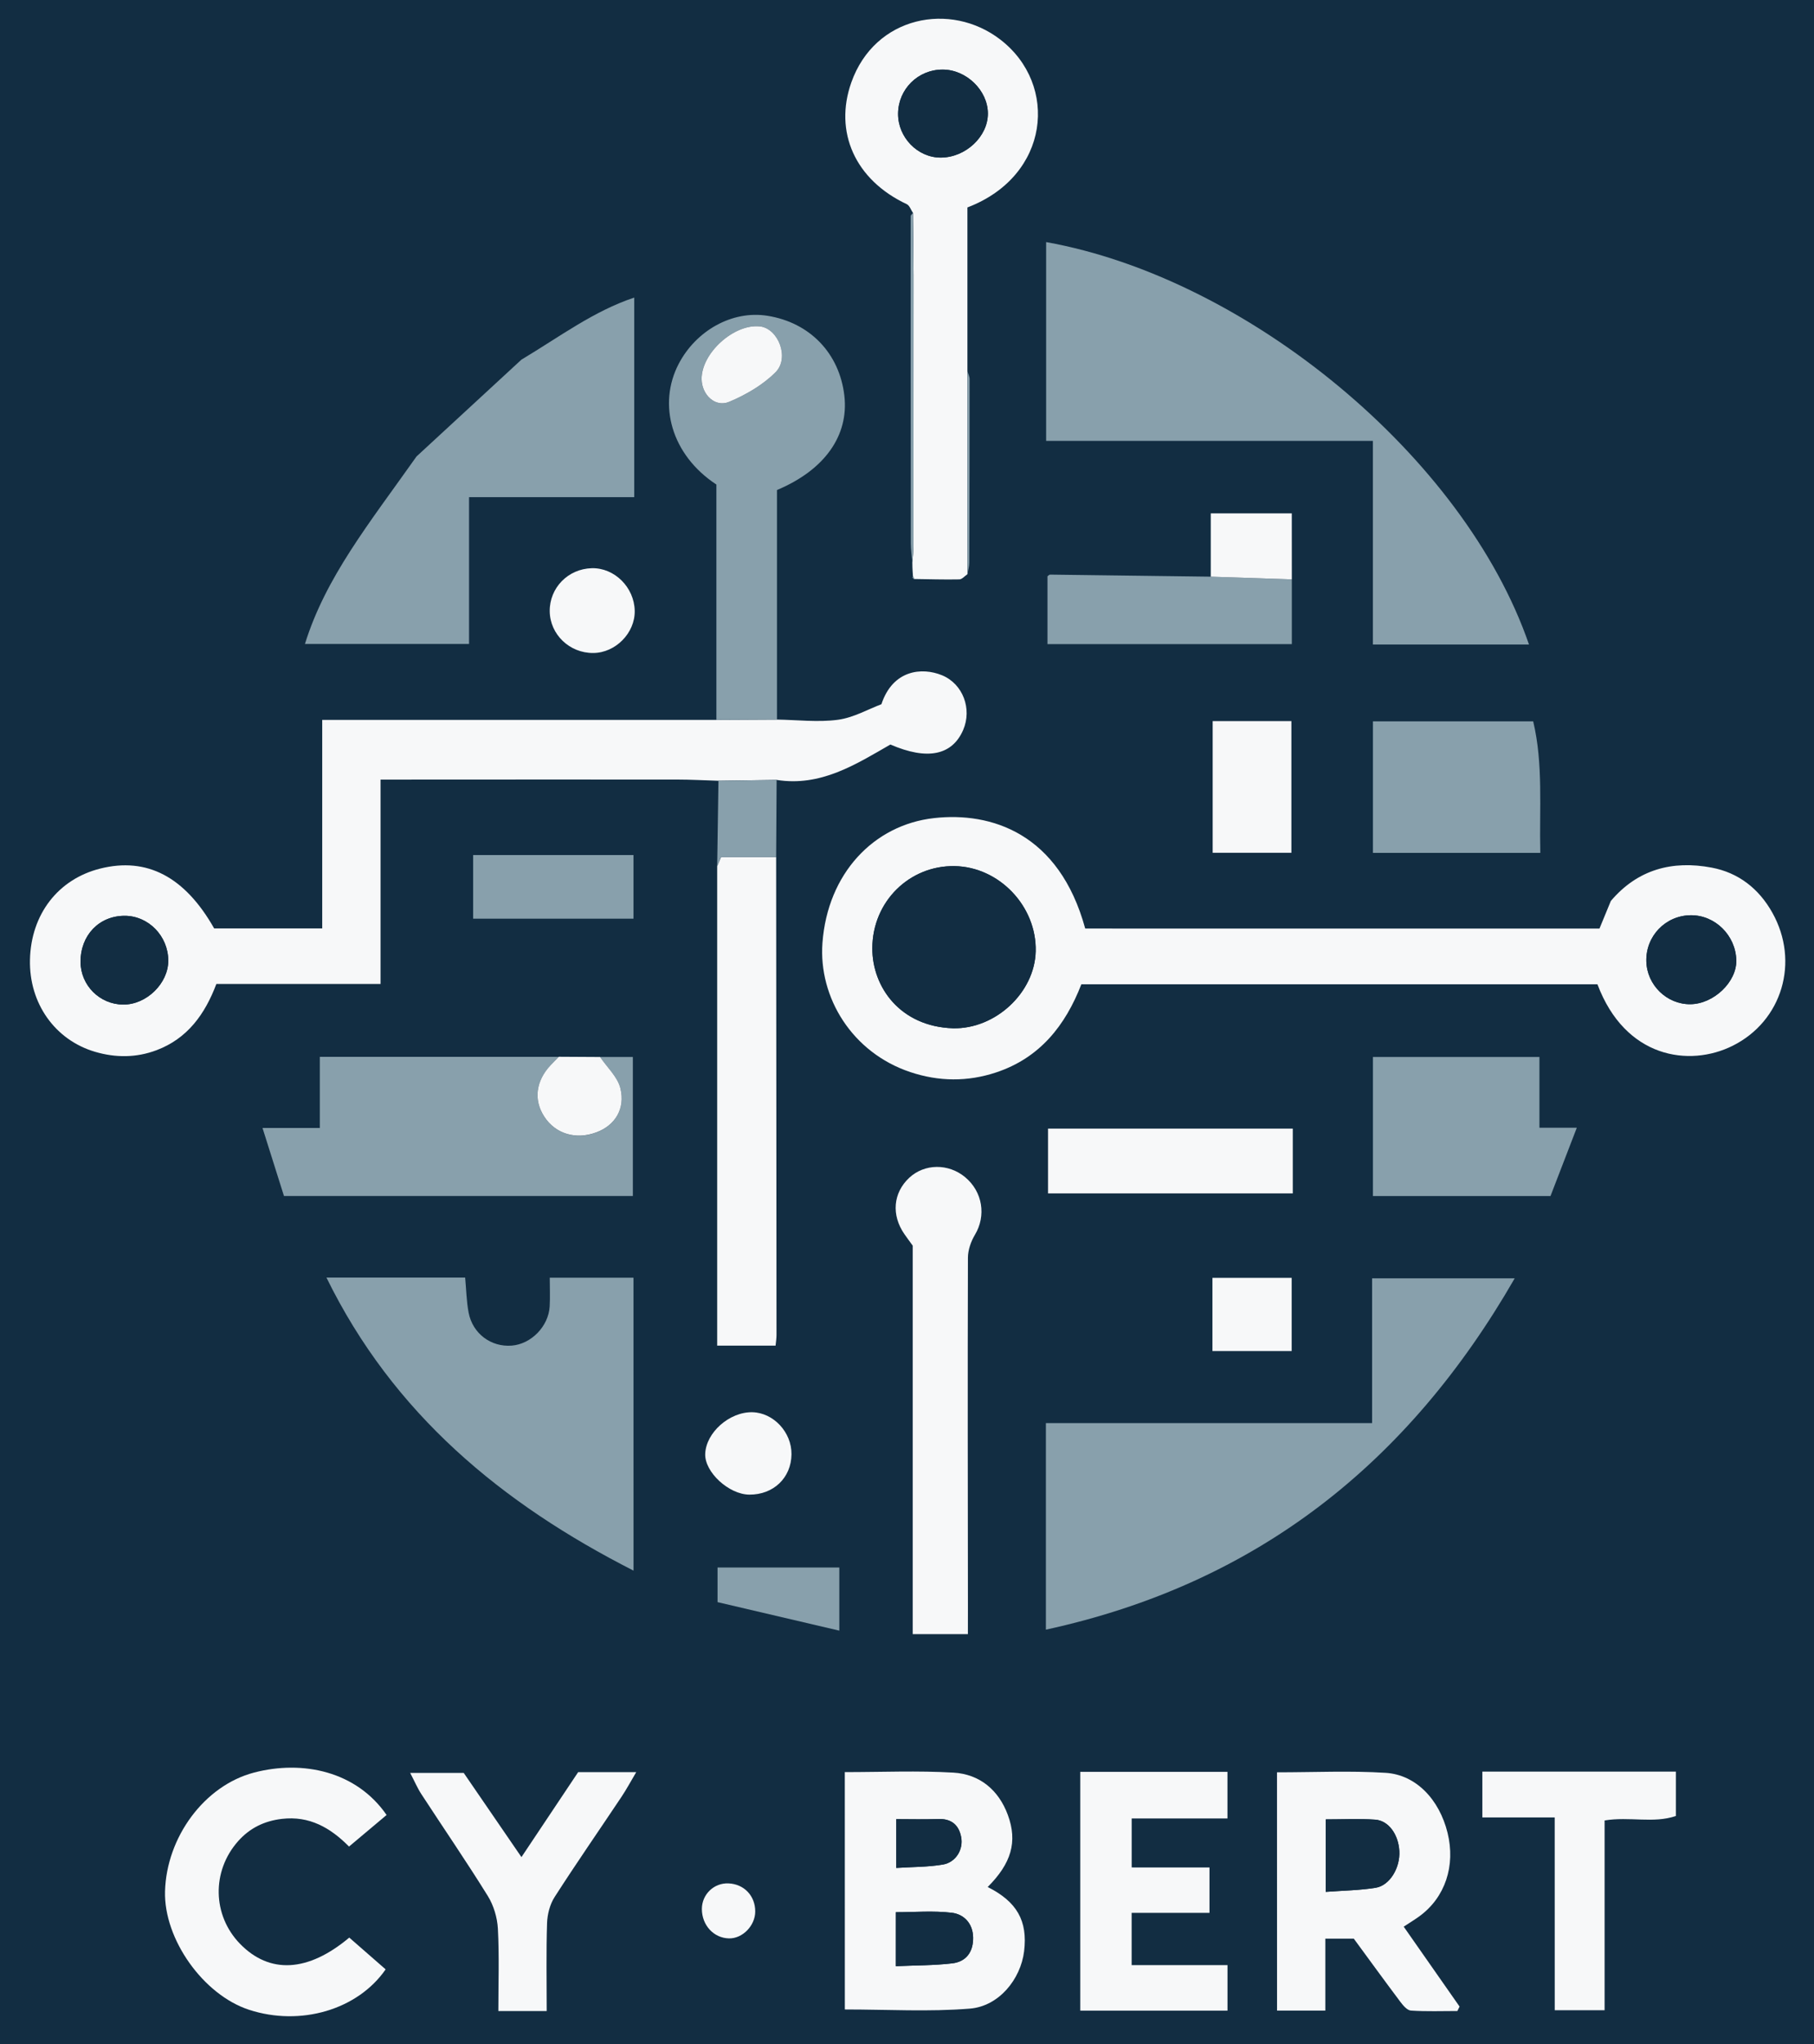 <?xml version="1.0" encoding="utf-8"?>
<!-- Generator: Adobe Illustrator 27.0.0, SVG Export Plug-In . SVG Version: 6.00 Build 0)  -->
<svg version="1.1" id="Calque_1" xmlns="http://www.w3.org/2000/svg" xmlns:xlink="http://www.w3.org/1999/xlink" x="0px" y="0px"
	 viewBox="0 0 456.27 513.98" style="enable-background:new 0 0 456.27 513.98;" xml:space="preserve">
<rect x="0" y="0" width="456.27" height="513.98" fill="#808080" stroke="none"/>
<style type="text/css">
	.st0{fill:#F7F8F9;}
	.st1{fill:#122D42;}
	.st2{fill:#88A0AC;}
</style>
<path class="st0" d="M634-117.98c-188.03,0.01-376.07,0.02-564.1,0.03c-67.97,0-135.93-0.02-203.9-0.03
	c0.12-0.25,0.24-0.71,0.38-0.72c1-0.06,2-0.03,3-0.03c253.75,0,507.5,0,761.25,0.03C631.75-118.7,632.88-118.23,634-117.98z"/>
<rect class="st1" width="456.27" height="513.98"/>
<path class="st0" d="M402.31,233.48c1.01-2.45,1.93-4.69,2.86-6.94c6.74-7.95,15.48-10.25,25.34-8.39
	c6.76,1.27,11.9,5.29,15.29,11.35c6.9,12.33,2.47,27.23-9.97,33.44c-10.95,5.47-27.06,3.1-34.03-15.45c-43.15,0-86.35,0-129.81,0
	c-4.02,10.38-10.46,18.51-21.41,22.15c-7.21,2.4-14.45,2.32-21.63-0.08c-14.61-4.88-23.1-18.75-22.08-32.49
	c1.29-17.41,12.86-29.67,28.08-31.37c14.3-1.6,31.45,3.76,38.01,27.77C315.91,233.48,358.87,233.48,402.31,233.48z M239.68,258.55
	c10.66,0.26,20.57-8.94,20.83-19.34c0.28-11.32-9.19-21.26-20.42-21.43c-11.27-0.18-20.63,8.84-20.67,20.64
	C219.39,248.18,226.41,258.09,239.68,258.55z M425.26,230.13c-6.32,0.06-11.31,5.22-11.16,11.55c0.13,5.98,5.14,10.87,11.07,10.82
	c5.87-0.05,11.68-5.59,11.56-11.03C436.59,235.21,431.39,230.07,425.26,230.13z"/>
<path class="st0" d="M195.43,180.93c5.12,0.08,10.31,0.72,15.33,0.05c3.91-0.52,7.6-2.66,10.94-3.91c2.86-8.66,10.2-9.36,15.25-7.28
	c5.26,2.17,7.6,8.45,5.31,13.76c-2.75,6.35-8.99,7.69-18.3,3.65c-8.7,5-17.54,10.67-28.62,8.9c-4.88,0.07-9.76,0.14-14.64,0.21
	c-3.49-0.1-6.98-0.3-10.47-0.3c-23.49-0.02-46.99,0-70.48,0.01c-1.22,0-2.44,0-4.03,0c0,17.25,0,34.17,0,51.39
	c-13.94,0-27.51,0-41.3,0c-2.87,7.62-7.29,13.74-15.07,16.66c-5.06,1.9-10.24,1.92-15.42,0.4c-10.11-2.97-16.64-12.21-16.39-23.16
	c0.25-11.42,7.08-20.27,17.68-22.92c11.73-2.94,21.28,2.05,28.65,15.05c8.89,0,17.87,0,27.18,0c0-17.32,0-34.62,0-52.43
	c33.26,0,66.2,0,99.14,0C185.28,180.99,190.36,180.96,195.43,180.93z M20.26,241.85c0.02,5.89,4.79,10.68,10.7,10.74
	c5.87,0.06,11.4-5.33,11.37-11.08c-0.03-6.18-5.01-11.27-11.01-11.24C24.9,230.29,20.23,235.18,20.26,241.85z"/>
<path class="st2" d="M263.13,60.87c50.56,9.05,105.15,53.91,121.45,101.18c-12.99,0-25.91,0-39.26,0c0-16.97,0-33.86,0-51.19
	c-27.58,0-54.74,0-82.19,0C263.13,94,263.13,77.59,263.13,60.87z"/>
<path class="st2" d="M263.07,409.76c0-17.8,0-34.72,0-51.93c27.4,0,54.56,0,82.05,0c0-12.22,0-24.15,0-36.41
	c11.84,0,23.37,0,35.87,0C354.22,367.96,316.1,398.22,263.07,409.76z"/>
<path class="st2" d="M159.35,394.92c-33.16-16.88-60.45-39.43-77.24-73.69c11.89,0,23.3,0,34.89,0c0.28,3.02,0.33,5.99,0.88,8.86
	c1.03,5.27,5.66,8.66,10.83,8.25c4.89-0.38,9.26-4.83,9.55-9.87c0.13-2.33,0.02-4.68,0.02-7.21c7.23,0,13.93,0,21.06,0
	C159.35,345.61,159.35,369.93,159.35,394.92z"/>
<path class="st2" d="M131.14,90.44c9.92-5.95,18.11-12.17,28.39-15.62c0,17.08,0,33.39,0,50.19c-13.78,0-27.47,0-41.55,0
	c0,12.52,0,24.56,0,36.91c-13.93,0-27.46,0-41.28,0c5.19-16.73,16.04-30.15,28.07-47.15C112.01,108.09,122.11,98.77,131.14,90.44z"
	/>
<path class="st0" d="M229.65,53.56c-0.52-0.76-0.86-1.88-1.57-2.22c-13.04-6.12-18.34-18.21-13.95-30.61
	C220.05,4,239.09,0.31,251.61,9.95c14.74,11.35,12.48,34.3-8.28,42.21c0,13.64,0,27.4,0,41.16c0.01,17.02,0.01,34.04,0.02,51.05
	c-0.69,0.46-1.36,1.3-2.06,1.31c-3.81,0.08-7.63-0.05-11.45-0.1c0.07-0.24,0-0.44-0.2-0.6c-0.03-0.44-0.06-0.89-0.09-1.33
	c-0.02-0.34-0.04-0.68-0.05-1.03c-0.01-0.4-0.01-0.8-0.02-1.2c0.1-1.36,0.29-2.71,0.29-4.07c0.02-22.7,0.03-45.41,0.02-68.11
	C229.79,64.02,229.7,58.79,229.65,53.56z M225.89,28.56c-0.05,5.98,4.91,11.09,10.75,11.07c6.24-0.02,11.86-5.29,11.84-11.09
	c-0.02-5.8-5.43-11.05-11.39-11.04C230.92,17.49,225.95,22.41,225.89,28.56z"/>
<path class="st2" d="M150.94,265.77c2.61,0,5.22,0,8.24,0c0,11.55,0,23.08,0,34.96c-29.15,0-58.41,0-87.75,0
	c-1.75-5.55-3.49-11.06-5.4-17.11c5.01,0,9.54,0,14.41,0c0-6.21,0-12.01,0-17.89c20.29,0,40.21,0,60.13,0
	c-0.7,0.71-1.41,1.41-2.09,2.14c-3.72,3.97-4.3,8.74-1.58,12.92c2.84,4.35,7.99,5.88,13.18,3.92c4.57-1.73,7.26-5.86,5.96-11.07
	C155.32,270.76,152.7,268.37,150.94,265.77z"/>
<path class="st2" d="M195.43,180.93c-5.08,0.03-10.16,0.05-15.24,0.08c0-19.72,0-39.43,0-59.18c-11.38-7.47-14.78-20.2-9.48-30.34
	c4.33-8.3,13.39-13.52,22.33-12.09c10.68,1.71,18.11,9.44,19.34,20.1c1.15,9.99-4.93,18.67-16.95,23.71
	C195.43,142.32,195.43,161.62,195.43,180.93z M176.48,95.36c0.06,3.9,3.39,7.15,6.89,5.69c4.24-1.76,8.52-4.24,11.71-7.46
	c3.6-3.62,0.64-11.04-3.96-11.52C184.58,81.38,176.37,88.83,176.48,95.36z"/>
<path class="st0" d="M212.49,445.58c9.37,0,18.38-0.4,27.33,0.13c6.59,0.39,11.37,4.36,13.68,10.64c2.5,6.79,0.84,12.21-5.07,18.12
	c7.36,3.7,10.09,8.51,9.16,16.16c-0.86,7.02-6.33,13.83-13.65,14.42c-10.27,0.83-20.66,0.21-31.44,0.21
	C212.49,485.56,212.49,465.66,212.49,445.58z M225.33,494.38c5.01-0.22,9.62-0.18,14.17-0.71c3.55-0.41,5.33-2.91,5.27-6.52
	c-0.07-3.53-2.32-5.84-5.37-6.2c-4.62-0.55-9.35-0.14-14.06-0.14C225.33,485.42,225.33,489.62,225.33,494.38z M225.44,457.4
	c0,4.32,0,8.11,0,12.28c4.1-0.27,7.96-0.22,11.71-0.85c3.29-0.56,5.22-3.81,4.6-6.95c-0.61-3.09-2.52-4.62-5.8-4.5
	C232.5,457.5,229.04,457.4,225.44,457.4z"/>
<path class="st0" d="M321.2,445.63c9.38,0,18.38-0.43,27.32,0.13c7.67,0.48,13.52,6.73,15.58,15.08c2.05,8.31-0.62,16.27-7.06,20.97
	c-1.18,0.86-2.44,1.62-3.97,2.63c4.72,6.76,9.39,13.43,14.05,20.09c-0.18,0.37-0.37,0.75-0.55,1.12c-3.89,0-7.8,0.15-11.68-0.11
	c-0.96-0.06-2.01-1.32-2.71-2.26c-3.95-5.26-7.82-10.59-11.66-15.82c-2.39,0-4.61,0-7.16,0c0,5.98,0,11.79,0,18.09
	c-4.09,0-7.87,0-12.15,0C321.2,485.59,321.2,465.72,321.2,445.63z M333.47,475.69c4.42-0.33,8.53-0.38,12.53-1.03
	c3.59-0.58,6.21-5.05,5.97-9.26c-0.24-4.15-2.7-7.64-6.08-7.87c-4.06-0.28-8.16-0.07-12.42-0.07
	C333.47,463.51,333.47,469.2,333.47,475.69z"/>
<path class="st0" d="M195.22,215.51c0.03,40.06,0.07,80.13,0.09,120.19c0,0.84-0.14,1.68-0.23,2.65c-4.91,0-9.62,0-14.69,0
	c0-40.29,0-80.42,0-120.56c0.33-0.77,0.66-1.54,0.97-2.28C186.09,215.51,190.65,215.51,195.22,215.51z"/>
<path class="st0" d="M243.45,410.89c-4.89,0-9.23,0-13.88,0c0-32.7,0-65.24,0-97.69c-0.77-1.07-1.45-1.96-2.08-2.88
	c-3.34-4.81-2.86-10.39,1.22-14.19c3.84-3.57,9.84-3.63,14.04-0.15c4.43,3.68,5.33,9.72,2.48,14.48c-1.01,1.68-1.76,3.83-1.77,5.76
	c-0.09,29.32-0.03,58.65,0,87.97C243.45,406.32,243.45,408.44,243.45,410.89z"/>
<path class="st0" d="M304.22,469.56c0,3.98,0,7.41,0,11.41c-6.49,0-12.9,0-19.58,0c0,4.63,0,8.68,0,13.14c7.88,0,15.91,0,24.11,0
	c0,3.96,0,7.51,0,11.45c-12.51,0-24.66,0-37.04,0c0-20.2,0-40,0-60.05c12.52,0,24.8,0,37.03,0c0,4.03,0,7.73,0,11.72
	c-8.16,0-15.97,0-24.09,0c0,4.18,0,8.08,0,12.32C290.98,469.56,297.29,469.56,304.22,469.56z"/>
<path class="st0" d="M97.24,456.36c-3.18,2.67-6.22,5.23-9.45,7.94c-4.7-4.76-9.99-7.77-16.89-6.96c-4.43,0.52-8.09,2.31-11.03,5.63
	c-6.67,7.54-6.45,18.63,0.5,25.78c7.43,7.64,17.07,7.17,27.48-1.56c3.03,2.64,6.11,5.33,9.15,7.99
	c-7.06,10.19-21.43,14.36-34.33,10.17c-11.55-3.76-21.5-17.79-21.16-29.82c0.38-13.56,9.86-26.56,22.41-29.84
	C76.18,442.49,89.66,445.38,97.24,456.36z"/>
<path class="st2" d="M345.33,300.74c0-11.73,0-23.18,0-34.97c13.89,0,27.66,0,41.88,0c0,5.89,0,11.69,0,17.79c3.14,0,5.85,0,9.4,0
	c-2.33,6.05-4.44,11.54-6.62,17.18C375.12,300.74,360.42,300.74,345.33,300.74z"/>
<path class="st2" d="M345.33,214.45c0-11.12,0-21.96,0-33.07c13.22,0,26.52,0,40.31,0c2.56,10.79,1.52,21.82,1.79,33.07
	C373.29,214.45,359.5,214.45,345.33,214.45z"/>
<path class="st0" d="M391.05,456.98c-6.53,0-12.45,0-18.2,0c0-4.18,0-7.81,0-11.53c16.48,0,32.41,0,48.68,0c0,3.78,0,7.21,0,11.16
	c-5.65,1.94-11.68,0.08-17.93,1.13c0,15.74,0,31.51,0,47.71c-4.39,0-8.29,0-12.54,0C391.05,489.1,391.05,473.44,391.05,456.98z"/>
<path class="st0" d="M145.42,445.59c4.61,0,9.22,0,14.61,0c-1.4,2.36-2.47,4.36-3.73,6.24c-5.6,8.39-11.35,16.67-16.8,25.16
	c-1.19,1.85-1.82,4.33-1.9,6.55c-0.23,7.22-0.09,14.45-0.09,22.12c-4.04,0-7.82,0-12.16,0c0-7.08,0.24-13.91-0.12-20.71
	c-0.15-2.79-1.06-5.85-2.53-8.22c-5.37-8.66-11.15-17.07-16.72-25.62c-0.99-1.52-1.7-3.21-2.81-5.33c4.65,0,8.67,0,13.47,0
	c4.5,6.56,9.34,13.62,14.52,21.17C136.05,459.65,140.72,452.65,145.42,445.59z"/>
<path class="st2" d="M324.93,145.68c0,5.33,0,10.66,0,16.28c-20.38,0-40.77,0-61.46,0c0-5.73,0-11.4,0-17.06
	c0.24-0.16,0.45-0.43,0.65-0.42c13.47,0.16,26.95,0.34,40.42,0.52C311.34,145.22,318.13,145.45,324.93,145.68z"/>
<path class="st0" d="M325.17,283.77c0,5.59,0,10.89,0,16.3c-20.61,0-40.94,0-61.56,0c0-5.34,0-10.64,0-16.3
	C283.92,283.77,304.43,283.77,325.17,283.77z"/>
<path class="st0" d="M305.02,181.32c6.59,0,13.03,0,19.8,0c0,11.09,0,21.97,0,33.1c-6.45,0-13,0-19.8,0
	C305.02,203.59,305.02,192.69,305.02,181.32z"/>
<path class="st2" d="M159.34,215c0,5.37,0,10.55,0,15.99c-13.5,0-26.79,0-40.33,0c0-5.29,0-10.48,0-15.99
	C132.26,215,145.54,215,159.34,215z"/>
<path class="st2" d="M180.48,402.84c0-3.46,0-5.93,0-8.71c10.2,0,20.24,0,30.63,0c0,4.94,0,9.94,0,15.88
	C200.61,407.55,190.64,405.22,180.48,402.84z"/>
<path class="st0" d="M304.96,321.3c6.75,0,13.2,0,19.93,0c0,6.18,0,12.2,0,18.41c-6.62,0-13.17,0-19.93,0
	C304.96,333.61,304.96,327.58,304.96,321.3z"/>
<path class="st0" d="M138.27,153.7c-0.06-5.89,4.6-10.67,10.57-10.83c5.71-0.15,10.7,4.8,10.81,10.71
	c0.1,5.57-4.82,10.58-10.44,10.61C143.25,164.23,138.34,159.52,138.27,153.7z"/>
<path class="st0" d="M150.94,265.77c1.76,2.6,4.39,4.99,5.1,7.85c1.3,5.22-1.39,9.35-5.96,11.07c-5.19,1.97-10.35,0.44-13.18-3.92
	c-2.72-4.17-2.14-8.95,1.58-12.92c0.68-0.73,1.39-1.42,2.09-2.14C144.02,265.74,147.48,265.75,150.94,265.77z"/>
<path class="st0" d="M188.49,375.81c-5.15-0.03-11.26-5.65-11.11-10.22c0.17-5.38,6.1-10.62,11.86-10.5
	c5.32,0.12,9.9,5.04,9.84,10.57C199.02,371.58,194.56,375.84,188.49,375.81z"/>
<path class="st0" d="M324.93,145.68c-6.8-0.23-13.59-0.45-20.39-0.68c0-5.2,0-10.39,0-15.92c6.92,0,13.45,0,20.38,0
	C324.93,134.66,324.93,140.17,324.93,145.68z"/>
<path class="st2" d="M195.22,215.51c-4.57,0-9.13,0-13.86,0c-0.31,0.74-0.64,1.51-0.97,2.28c0.11-7.16,0.21-14.31,0.32-21.47
	c4.88-0.07,9.76-0.14,14.63-0.21C195.3,202.58,195.26,209.04,195.22,215.51z"/>
<path class="st0" d="M183.38,487.39c-3.85-0.07-6.84-3.3-6.84-7.4c0.01-3.68,3.05-6.6,6.71-6.43c3.91,0.17,6.72,3.13,6.71,7.06
	C189.96,484.18,186.78,487.45,183.38,487.39z"/>
<path class="st2" d="M229.64,53.56c0.05,5.23,0.14,10.46,0.15,15.69c0.01,22.7,0,45.41-0.02,68.11c0,1.36-0.19,2.71-0.29,4.07
	c-0.13-1.6-0.38-3.2-0.38-4.8c-0.04-27.43-0.05-54.85-0.04-82.28C229.06,54.09,229.44,53.82,229.64,53.56z"/>
<path class="st2" d="M243.34,144.37c-0.01-17.02-0.01-34.04-0.02-51.05c0.2,0.67,0.56,1.35,0.56,2.02c0,15.38-0.03,30.76-0.09,46.14
	C243.8,142.44,243.5,143.41,243.34,144.37z"/>
<path class="st2" d="M229.64,144.98c0.2,0.15,0.27,0.35,0.2,0.6c-0.12-0.12-0.26-0.23-0.36-0.37
	C229.46,145.19,229.58,145.06,229.64,144.98z"/>
<path class="st2" d="M229.49,142.63c0.02,0.34,0.04,0.68,0.05,1.03C229.53,143.31,229.51,142.97,229.49,142.63z"/>
<path class="st1" d="M239.68,258.55c-13.27-0.45-20.3-10.37-20.27-20.14c0.04-11.8,9.41-20.82,20.67-20.64
	c11.23,0.18,20.7,10.11,20.42,21.43C260.25,249.61,250.35,258.81,239.68,258.55z"/>
<path class="st1" d="M425.26,230.13c6.14-0.06,11.33,5.08,11.46,11.34c0.12,5.43-5.7,10.98-11.56,11.03
	c-5.93,0.05-10.93-4.84-11.07-10.82C413.95,235.35,418.94,230.19,425.26,230.13z"/>
<path class="st1" d="M20.26,241.85c-0.02-6.67,4.65-11.56,11.05-11.58c6-0.02,10.98,5.06,11.01,11.24
	c0.03,5.75-5.49,11.14-11.37,11.08C25.05,252.53,20.28,247.74,20.26,241.85z"/>
<path class="st1" d="M225.89,28.56c0.05-6.15,5.02-11.07,11.2-11.07c5.96,0,11.37,5.24,11.39,11.04
	c0.02,5.81-5.61,11.07-11.84,11.09C230.81,39.65,225.84,34.53,225.89,28.56z"/>
<path class="st0" d="M176.48,95.36c-0.11-6.53,8.1-13.98,14.64-13.29c4.61,0.48,7.56,7.9,3.96,11.52c-3.2,3.22-7.48,5.7-11.71,7.46
	C179.87,102.5,176.54,99.26,176.48,95.36z"/>
<path class="st1" d="M225.33,494.38c0-4.76,0-8.96,0-13.58c4.71,0,9.44-0.41,14.06,0.14c3.06,0.36,5.31,2.67,5.37,6.2
	c0.07,3.61-1.72,6.11-5.27,6.52C234.95,494.2,230.34,494.16,225.33,494.38z"/>
<path class="st1" d="M225.44,457.4c3.6,0,7.06,0.1,10.51-0.03c3.28-0.12,5.19,1.41,5.8,4.5c0.62,3.14-1.31,6.39-4.6,6.95
	c-3.75,0.64-7.61,0.59-11.71,0.85C225.44,465.52,225.44,461.73,225.44,457.4z"/>
<path class="st1" d="M333.47,475.69c0-6.5,0-12.19,0-18.22c4.26,0,8.36-0.21,12.42,0.07c3.38,0.23,5.84,3.72,6.08,7.87
	c0.24,4.21-2.38,8.68-5.97,9.26C342,475.31,337.89,475.36,333.47,475.69z"/>
</svg>

